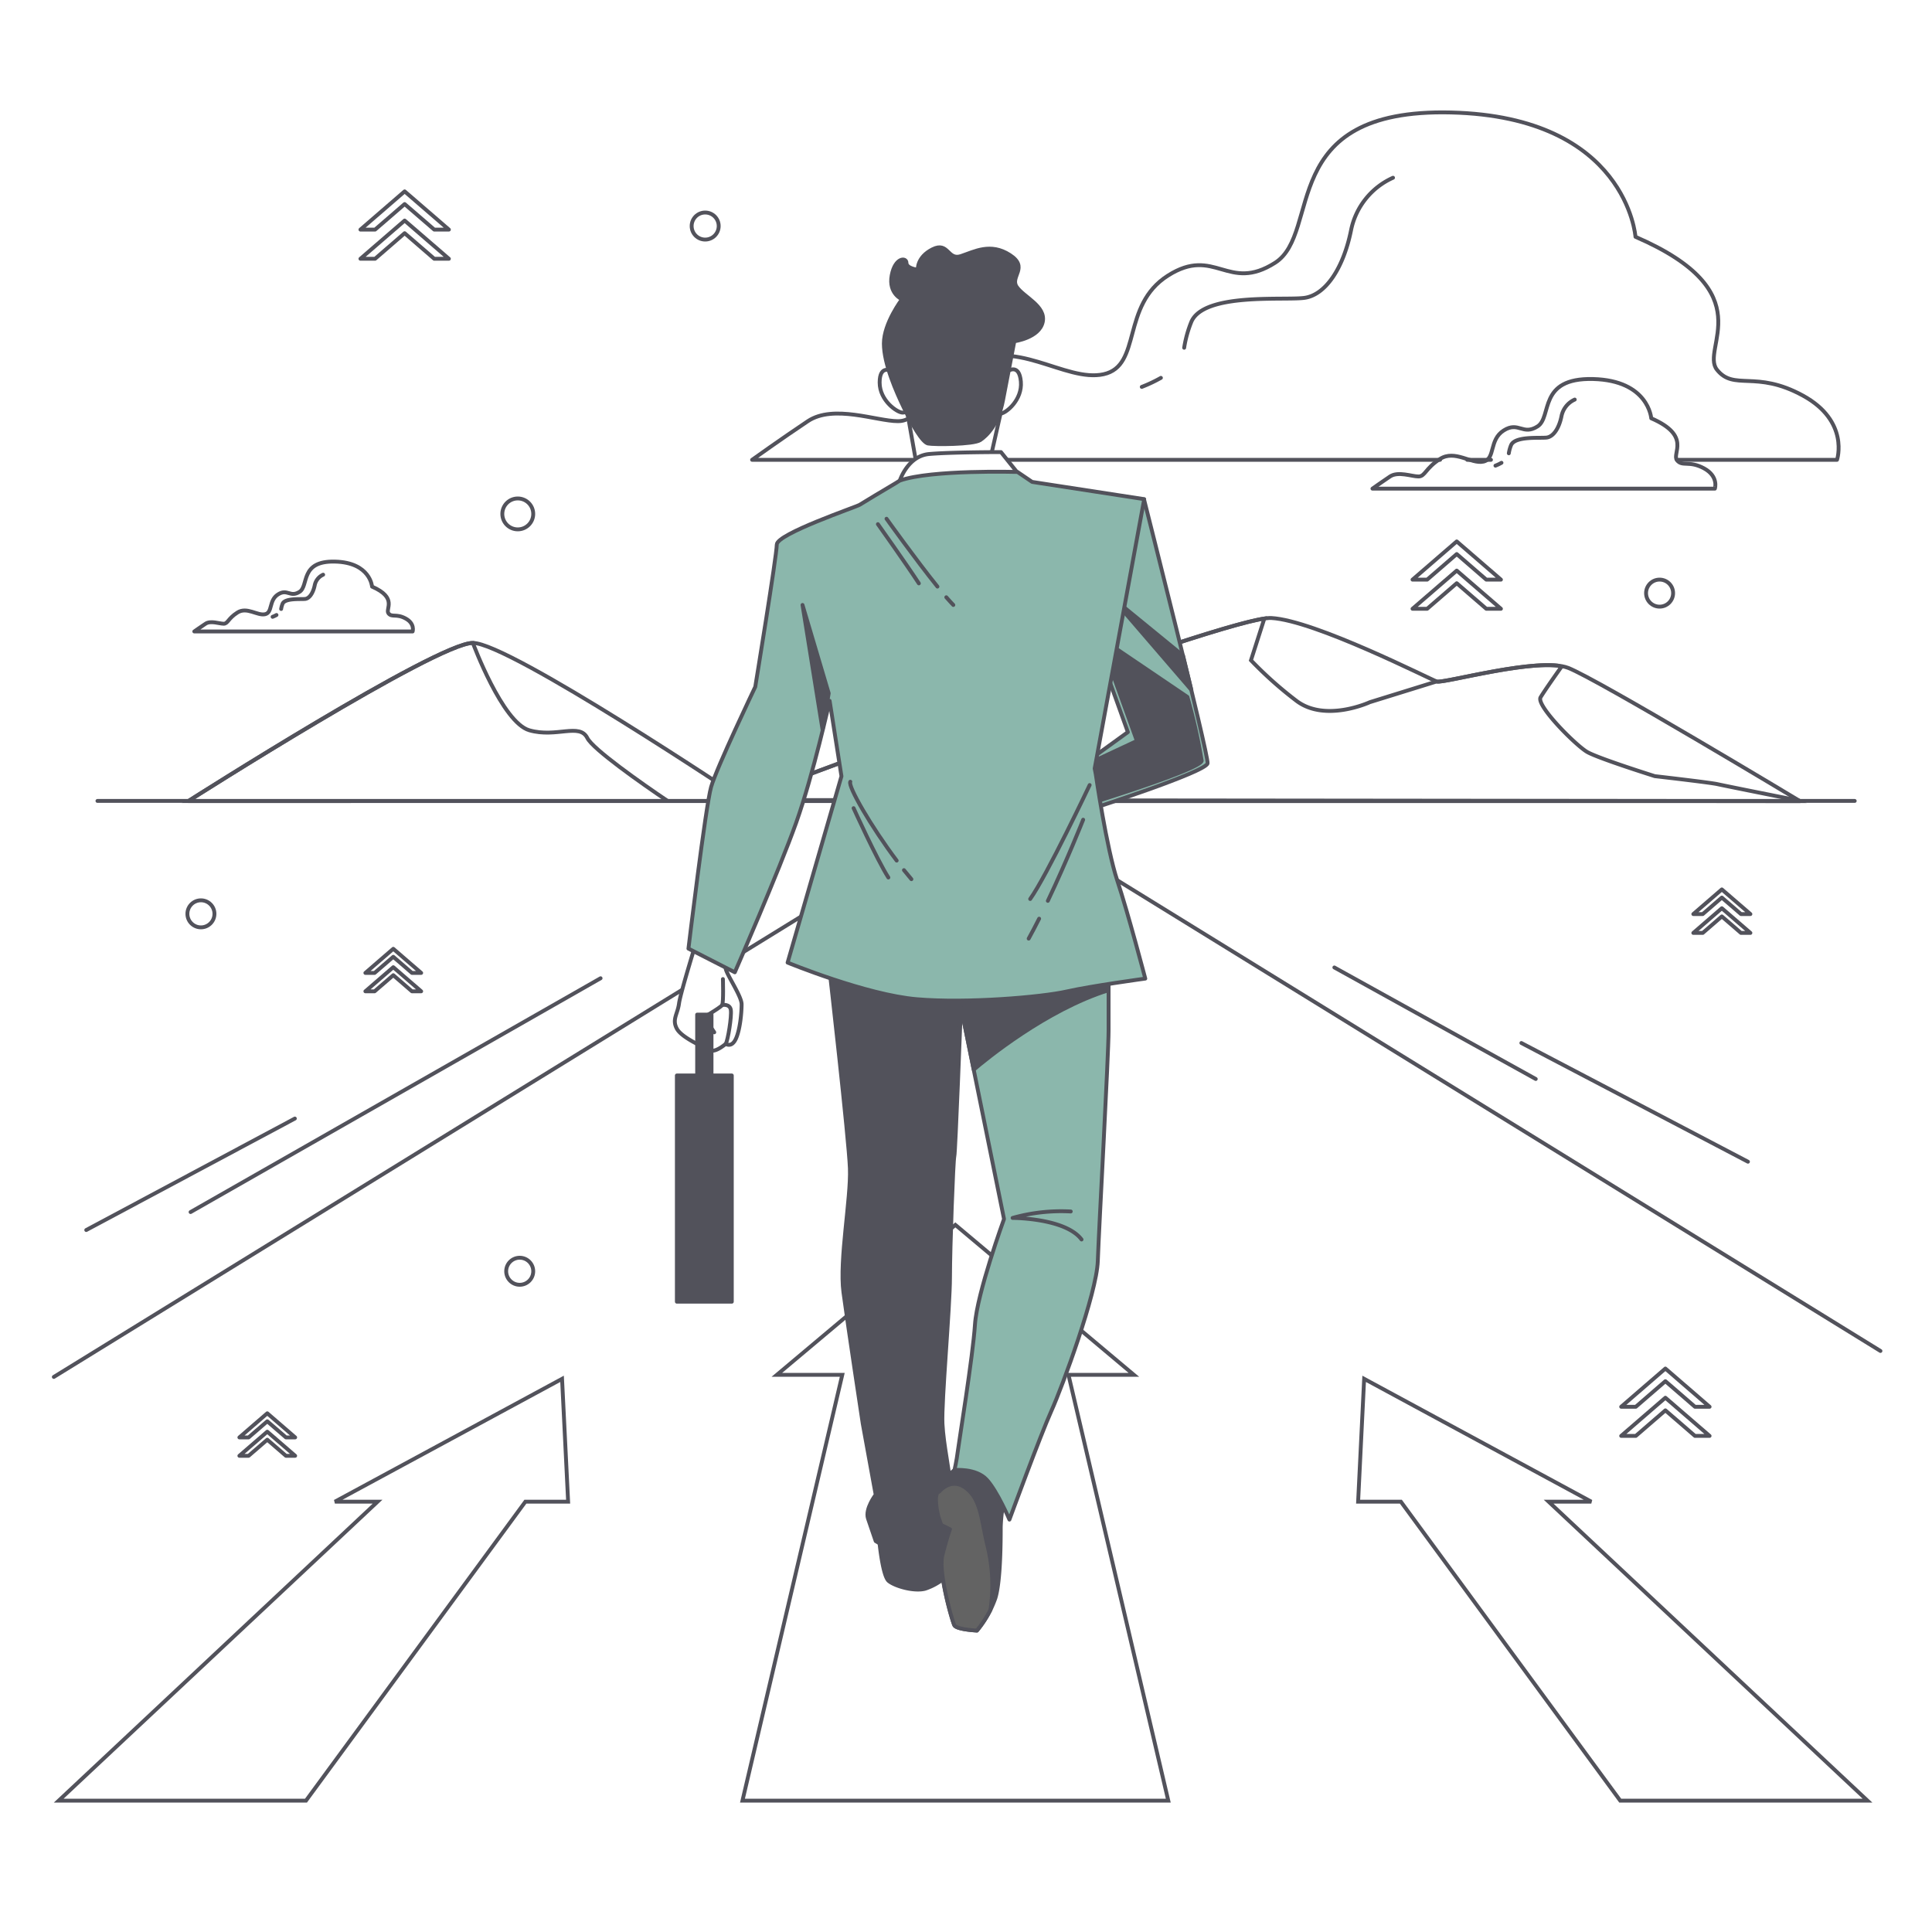 <svg class="animated" id="freepik_stories-moving-forward" xmlns="http://www.w3.org/2000/svg" viewBox="0 0 500 500"
  version="1.1" xmlns:xlink="http://www.w3.org/1999/xlink" xmlns:svgjs="http://svgjs.com/svgjs">
  <style>
    svg#freepik_stories-moving-forward:not(.animated) .animable {
      opacity: 0;
    }

    svg#freepik_stories-moving-forward.animated #freepik--Landscape--inject-6 {
      animation: 1s 1 forwards cubic-bezier(.36, -0.01, .5, 1.38) zoomIn;
      animation-delay: 0s;
    }

    svg#freepik_stories-moving-forward.animated #freepik--Arrows--inject-6 {
      animation: 1s 1 forwards cubic-bezier(.36, -0.01, .5, 1.38) slideDown;
      animation-delay: 0s;
    }

    svg#freepik_stories-moving-forward.animated #freepik--Clouds--inject-6 {
      animation: 1s 1 forwards cubic-bezier(.36, -0.01, .5, 1.38) slideLeft;
      animation-delay: 0s;
    }

    svg#freepik_stories-moving-forward.animated #freepik--Character--inject-6 {
      animation: 1s 1 forwards cubic-bezier(.36, -0.01, .5, 1.38) zoomOut;
      animation-delay: 0s;
    }

    svg#freepik_stories-moving-forward.animated #freepik--Graphics--inject-6 {
      animation: 1s 1 forwards cubic-bezier(.36, -0.01, .5, 1.38) zoomOut;
      animation-delay: 0s;
    }

    @keyframes zoomIn {
      0% {
        opacity: 0;
        transform: scale(0.5);
      }

      100% {
        opacity: 1;
        transform: scale(1);
      }
    }

    @keyframes slideDown {
      0% {
        opacity: 0;
        transform: translateY(-30px);
      }

      100% {
        opacity: 1;
        transform: translateY(0);
      }
    }

    @keyframes slideLeft {
      0% {
        opacity: 0;
        transform: translateX(-30px);
      }

      100% {
        opacity: 1;
        transform: translateX(0);
      }
    }

    @keyframes zoomOut {
      0% {
        opacity: 0;
        transform: scale(1.5);
      }

      100% {
        opacity: 1;
        transform: scale(1);
      }
    }
  </style>
  <g id="freepik--Landscape--inject-6" class="animable" style="transform-origin: 250.295px 258.142px;">
    <line x1="25.22" y1="207.28" x2="480" y2="207.28"
      style="fill: none; stroke: #52525b; stroke-linecap: round; stroke-linejoin: round; transform-origin: 252.61px 207.28px;"
      id="ellzv04ewh" class="animable"></line>
    <path
      d="M48.75,207.31s64.24-40.92,73.63-40.92,69.84,40.48,69.84,40.48S317.8,159.35,329,159.94s41.08,15.84,42.84,16.43,26.41-6.45,34-3.52,60,34.48,60,34.48Z"
      style="fill: none; stroke: #52525b; stroke-linecap: round; stroke-linejoin: round; transform-origin: 257.295px 183.632px;"
      id="elfpru1gbgtbc" class="animable"></path>
    <path
      d="M172.8,207.3C166,202.72,153.44,193.88,152,191c-2-4-8,0-15-2s-14.62-22.61-14.62-22.61c-9.39,0-73.63,40.92-73.63,40.92Z"
      style="fill: none; stroke: #52525b; stroke-miterlimit: 10; transform-origin: 110.775px 186.85px;"
      id="elxvsvme8j7nl" class="animable"></path>
    <path
      d="M335.41,181.29a100.19,100.19,0,0,1-11.66-10.41l3.46-10.8c-18.67,2.78-135,46.79-135,46.79l-.36-.24-1.08.41,275,.29-.25-.15c-8.25-1.63-20-4-21-4.23-1.67-.41-16.25-2.08-16.25-2.08s-14.57-4.58-17.49-6.25-13.33-12.08-12.08-14.16,5.41-7.91,5.41-7.91l-1.06-.29c-9.57-1-29.69,4.64-31.28,4.11l-17.22,5.34S342.91,187.12,335.41,181.29Z"
      style="fill: none; stroke: #52525b; stroke-miterlimit: 10; transform-origin: 328.27px 183.705px;"
      id="elohdlruhsvzp" class="animable"></path>
    <polyline points="486.66 349.63 255.86 207.28 13.93 356.35"
      style="fill: none; stroke: #52525b; stroke-linecap: round; stroke-linejoin: round; transform-origin: 250.295px 281.815px;"
      id="elcrwega39ttr" class="animable"></polyline>
    <line x1="155.43" y1="253.17" x2="49.32" y2="313.68"
      style="fill: none; stroke: #52525b; stroke-linecap: round; stroke-linejoin: round; transform-origin: 102.375px 283.425px;"
      id="elsmb2vnx09ca" class="animable"></line>
    <line x1="76.31" y1="289.48" x2="22.32" y2="318.33"
      style="fill: none; stroke: #52525b; stroke-linecap: round; stroke-linejoin: round; transform-origin: 49.315px 303.905px;"
      id="el0mfj3sbmcru" class="animable"></line>
    <line x1="345.33" y1="250.38" x2="397.45" y2="279.24"
      style="fill: none; stroke: #52525b; stroke-linecap: round; stroke-linejoin: round; transform-origin: 371.39px 264.81px;"
      id="elnohme05k09" class="animable"></line>
    <line x1="393.73" y1="269.93" x2="452.37" y2="300.65"
      style="fill: none; stroke: #52525b; stroke-linecap: round; stroke-linejoin: round; transform-origin: 423.05px 285.29px;"
      id="elgli3ygylo7r" class="animable"></line>
  </g>
  <g id="freepik--Arrows--inject-6" class="animable" style="transform-origin: 249.25px 391.5px;">
    <polygon
      points="419.31 466 483.3 466 400.78 388.63 411.83 388.63 353.04 356.84 351.48 388.63 362.54 388.63 419.31 466"
      style="fill:none;stroke:#52525b; transform-origin: 417.39px 411.42px;" id="elm98685fkpwc" class="animable">
    </polygon>
    <polygon points="15.2 466 79.19 466 135.97 388.63 147.03 388.63 145.46 356.84 86.67 388.63 97.72 388.63 15.2 466"
      style="fill:none;stroke:#52525b; transform-origin: 81.115px 411.42px;" id="elkb8frcwxvwn" class="animable">
    </polygon>
    <polygon points="192.15 466 302.35 466 276.52 355.8 293.44 355.8 247.25 317 201.06 355.8 217.98 355.8 192.15 466"
      style="fill:none;stroke:#52525b; transform-origin: 247.25px 391.5px;" id="el4jjxwofzyx" class="animable">
    </polygon>
  </g>
  <g id="freepik--Clouds--inject-6" class="animable" style="transform-origin: 263.057px 96.251px;">
    <path
      d="M441,121.21c-3.86-2.1-5.61-.35-7-2.1s3.85-6.31-6.66-10.86c0,0-.7-9.81-15.06-10.16s-10.51,9.81-14.36,12.26-4.9-1.4-8.76,1.05-2.1,7.36-5.25,8.06-7.36-3.15-11.21-.7-3.85,4.55-5.6,4.55-5.26-1.4-7.36,0-4.55,3.15-4.55,3.15h88.62S444.86,123.31,441,121.21Z"
      style="fill: none; stroke: #52525b; stroke-linecap: round; stroke-linejoin: round; transform-origin: 399.565px 112.271px;"
      id="elp89q8w5dagt" class="animable"></path>
    <path d="M388.58,119.77a11.58,11.58,0,0,1-1.56.74"
      style="fill: none; stroke: #52525b; stroke-linecap: round; stroke-linejoin: round; transform-origin: 387.8px 120.14px;"
      id="el8u9eqwwqf8r" class="animable"></path>
    <path
      d="M407.54,103.41a6,6,0,0,0-3.42,4.27c-.64,3.21-2.14,5.35-3.85,5.56s-8.12-.43-9.19,1.93a9.26,9.26,0,0,0-.6,2.14"
      style="fill: none; stroke: #52525b; stroke-linecap: round; stroke-linejoin: round; transform-origin: 399.01px 110.36px;"
      id="eloesb6738w6" class="animable"></path>
    <line x1="379.71" y1="119" x2="385.86" y2="119"
      style="fill: none; stroke: #52525b; stroke-linecap: round; stroke-linejoin: round; transform-origin: 382.785px 119px;"
      id="elvstx4che1" class="animable"></line>
    <path
      d="M434,119h41.42s3.33-10-8.88-16.65-17.75-1.11-22.19-6.66,12.2-20-21.09-34.4c0,0-2.22-31.07-47.72-32.18S342.25,60.18,330,68s-15.54-4.44-27.75,3.33-6.66,23.31-16.64,25.52-23.31-10-35.52-2.21S237.92,109,232.38,109s-16.65-4.44-23.31,0-14.43,10-14.43,10H372.7"
      style="fill: none; stroke: #52525b; stroke-linecap: round; stroke-linejoin: round; transform-origin: 335.237px 74.041px;"
      id="eldvxjee48xgh" class="animable"></path>
    <path d="M300.44,97.79a37.74,37.74,0,0,1-4.95,2.34"
      style="fill: none; stroke: #52525b; stroke-linecap: round; stroke-linejoin: round; transform-origin: 297.965px 98.96px;"
      id="elkn867kghkt" class="animable"></path>
    <path
      d="M306.46,90a30,30,0,0,1,1.9-6.81c3.39-7.45,23.7-5.42,29.12-6.09s10.16-7.45,12.19-17.61A19,19,0,0,1,360.51,46"
      style="fill: none; stroke: #52525b; stroke-linecap: round; stroke-linejoin: round; transform-origin: 333.485px 68px;"
      id="elhogxno8q2mp" class="animable"></path>
    <path
      d="M105,160.08c-2.45-1.34-3.57-.22-4.46-1.34s2.45-4-4.25-6.92c0,0-.44-6.26-9.6-6.48s-6.7,6.25-9.16,7.82-3.13-.9-5.58.67-1.34,4.69-3.35,5.13-4.69-2-7.15-.44-2.46,2.9-3.57,2.9-3.35-.89-4.69,0-2.91,2-2.91,2h56.51S107.43,161.42,105,160.08Z"
      style="fill: none; stroke: #52525b; stroke-linecap: round; stroke-linejoin: round; transform-origin: 78.573px 154.377px;"
      id="elmhdvl89fdw8" class="animable"></path>
    <path d="M71.55,159.16a7.32,7.32,0,0,1-1,.47"
      style="fill: none; stroke: #52525b; stroke-linecap: round; stroke-linejoin: round; transform-origin: 71.05px 159.395px;"
      id="elzernduhlc7" class="animable"></path>
    <path d="M83.63,148.73a3.81,3.81,0,0,0-2.18,2.73c-.41,2-1.36,3.4-2.45,3.54s-5.18-.27-5.86,1.23a6,6,0,0,0-.38,1.37"
      style="fill: none; stroke: #52525b; stroke-linecap: round; stroke-linejoin: round; transform-origin: 78.195px 153.165px;"
      id="elotmc72u7ztr" class="animable"></path>
  </g>
  <g id="freepik--Character--inject-6" class="animable" style="transform-origin: 243.585px 242.998px;">
    <polygon points="234.71 106.13 237.25 120.5 256.01 119.99 259.22 105.79 234.71 106.13"
      style="fill: rgb(255, 255, 255); stroke: #52525b; stroke-linecap: round; stroke-linejoin: round; transform-origin: 246.965px 113.145px;"
      id="eltwjxyczdw3l" class="animable"></polygon>
    <path d="M230.65,96s-3-1.69-3,3,4.56,7.78,5.92,7.78,1.52-1.19,1.18-2.71S230.65,96,230.65,96Z"
      style="fill: rgb(255, 255, 255); stroke: #52525b; stroke-linecap: round; stroke-linejoin: round; transform-origin: 231.276px 101.242px;"
      id="elhuytv52z5z" class="animable"></path>
    <path d="M260.9,96s2.88-2,3.3,2.75-3.84,8.16-5.19,8.28-1.62-1-1.42-2.59S260.9,96,260.9,96Z"
      style="fill: rgb(255, 255, 255); stroke: #52525b; stroke-linecap: round; stroke-linejoin: round; transform-origin: 260.88px 101.31px;"
      id="elz55frrwg8x" class="animable"></path>
    <path
      d="M233.44,77.45s-4.7,6.17-4.7,11.46S232,101.55,234,105.67s4.7,8.81,6.17,9.11,11.76.29,13.52-.89,4.7-4.11,5.88-10.28,2.94-15.29,2.94-15.29,6.47-.88,7.35-5-5-6.47-6.76-9.11,3.23-5-1.77-8.23-9.11-.88-12.63.29-3.24-3.82-7.35-1.76-3.82,5.29-3.82,5.29-2.94-.3-2.94-1.77-2.94-1.47-3.82,3.24S233.44,77.45,233.44,77.45Z"
      style="fill: #52525b; stroke: #52525b; stroke-linecap: round; stroke-linejoin: round; transform-origin: 249.345px 89.475px;"
      id="ellrobjji3cb" class="animable"></path>
    <path d="M259.05,117s-13,0-18.59.5-7.61,6.93-7.61,6.93a172.41,172.41,0,0,1,17.75-2c7.77-.34,12.67-.17,12.67-.17Z"
      style="fill: rgb(255, 255, 255); stroke: #52525b; stroke-linecap: round; stroke-linejoin: round; transform-origin: 248.06px 120.715px;"
      id="elgmmtuup9ubl" class="animable"></path>
    <path
      d="M296.07,129.23s16.73,66.08,16.45,68.31-30.67,12-30.67,12l-3.07-10.59,13.11-9.48-6.41-17.85S293.56,133.41,296.07,129.23Z"
      style="fill: #8bb7ac; stroke: #52525b; stroke-linecap: round; stroke-linejoin: round; transform-origin: 295.652px 169.385px;"
      id="elo1g0p7gg1ee" class="animable"></path>
    <path
      d="M311,196.88a147.83,147.83,0,0,0-3.7-16.51l-20.67-14c-.7,3.2.07,4.51.07,4.51l7.53,20.87-15.43,7.21,3.15,9S310.7,199.11,311,196.88Z"
      style="fill: #52525b; stroke: #52525b; stroke-linecap: round; stroke-linejoin: round; transform-origin: 294.9px 187.165px;"
      id="elsogbl1mb8td" class="animable"></path>
    <path d="M288.9,156l19.42,22.55c-.68-2.83-1.41-5.83-2.16-8.9L289,155.62Z"
      style="fill: #52525b; stroke: #52525b; stroke-linecap: round; stroke-linejoin: round; transform-origin: 298.61px 167.085px;"
      id="elaqov9szmti8" class="animable"></path>
    <path
      d="M180.39,243.14s-4.29,13.78-4.66,16.57-1.86,4.1-.56,6.52,7.45,5,8.75,5.59,3.91-1.68,3.91-1.68,1.49,1.12,2.61-1.3,1.49-6.89,1.49-8.94-3.72-7.45-4.1-9.12a36,36,0,0,1-.55-4.1Z"
      style="fill: rgb(255, 255, 255); stroke: #52525b; stroke-linecap: round; stroke-linejoin: round; transform-origin: 183.289px 257.529px;"
      id="elkd2wzepoxmn" class="animable"></path>
    <path d="M187.09,253.38s.19,6-.19,6.71-6.33,4.09-6.33,4.09"
      style="fill: none; stroke: #52525b; stroke-linecap: round; stroke-linejoin: round; transform-origin: 183.854px 258.78px;"
      id="el2dj2kwu0ru5" class="animable"></path>
    <line x1="182.25" y1="263.25" x2="184.85" y2="267.16"
      style="fill: none; stroke: #52525b; stroke-linecap: round; stroke-linejoin: round; transform-origin: 183.55px 265.205px;"
      id="elc5glezsqnvd" class="animable"></line>
    <path d="M186.9,260.09s2-.38,2.24,1.3-.75,7.82-1.31,8.75"
      style="fill: none; stroke: #52525b; stroke-linecap: round; stroke-linejoin: round; transform-origin: 188.038px 265.097px;"
      id="elfyx60sc4q7d" class="animable"></path>
    <path
      d="M227.48,398s.84,9.76,2.51,11.15,6.69,2.79,9.48,2a15.41,15.41,0,0,0,5-2.79l.56-11.43S233.62,400.52,227.48,398Z"
      style="fill: #52525b; stroke: #52525b; stroke-linecap: round; stroke-linejoin: round; transform-origin: 236.255px 404.154px;"
      id="elyku56ez5dt" class="animable"></path>
    <path
      d="M214.66,250.8s5,43.77,5.29,51.58-2.78,23.7-1.67,32.06,5,34,5,34l3.35,18.4s-2.79,3.62-2,6.13l2,5.86s5.29,3.34,9.48,3.62,7.8-2,8.36-3.06,1.39-12.55,1.39-15.34-1.67-10-1.95-15.61,1.95-30.12,1.95-37.92.84-30.39,1.12-31.23,1.67-37.64,1.67-37.64l.56-5.58Z"
      style="fill: #52525b; stroke: #52525b; stroke-linecap: round; stroke-linejoin: round; transform-origin: 231.935px 326.637px;"
      id="elg03bokkbs99" class="animable"></path>
    <path
      d="M247,380.45s-4.74,3.9-4.74,7.52a18.14,18.14,0,0,0,1.39,6.7l2.23,1.11s-.83,2.23-1.95,6.69,2.51,17,3.07,18.13,5.85,1.39,5.85,1.39a27.37,27.37,0,0,0,4.74-8.36c1.4-4.47,1.4-15.34,1.4-18.41a40.69,40.69,0,0,1,.83-7S254.25,376.26,247,380.45Z"
      style="fill: #52525b; stroke: #52525b; stroke-linecap: round; stroke-linejoin: round; transform-origin: 251.04px 400.775px;"
      id="ellqophyhy82m" class="animable"></path>
    <path
      d="M250.07,385.19c-3.91-3.07-7,.83-7,.83l-.55.33a5.13,5.13,0,0,0-.29,1.62,18.14,18.14,0,0,0,1.39,6.7l2.23,1.11s-.83,2.23-1.95,6.69,2.51,17,3.07,18.13,5.85,1.39,5.85,1.39a29.29,29.29,0,0,0,3.5-5.35,42.54,42.54,0,0,0-.71-16.4C254,393.83,254,388.25,250.07,385.19Z"
      style="fill: rgb(99, 99, 99); stroke: #52525b; stroke-linecap: round; stroke-linejoin: round; transform-origin: 249.517px 403.001px;"
      id="el1jmkacn4z77" class="animable"></path>
    <path
      d="M247.84,256.37l12,59.11s-7,19.24-7.52,27.33-4.19,30.67-4.46,32.9-.84,4.74-.84,4.74,5.58-.56,8.36,2.51,5.86,10.31,5.86,10.31,8.08-22,10.87-28.16,11.71-30.39,12-38.75,2.79-53.54,2.79-59.67V252.75S250.62,256.65,247.84,256.37Z"
      style="fill: #8bb7ac; stroke: #52525b; stroke-linecap: round; stroke-linejoin: round; transform-origin: 266.96px 323.01px;"
      id="eloehkyjv9ozi" class="animable"></path>
    <path d="M279.9,320.78c-4.18-5.58-17.84-5.58-17.84-5.58a46.42,46.42,0,0,1,15.05-1.67"
      style="fill: none; stroke: #52525b; stroke-linecap: round; stroke-linejoin: round; transform-origin: 270.98px 317.122px;"
      id="eldqbtj1riege" class="animable"></path>
    <path d="M247.84,256.37,252,276.83c3-2.57,18.68-15.49,34.88-20.56v-3.52S250.62,256.65,247.84,256.37Z"
      style="fill: #52525b; stroke: #52525b; stroke-linecap: round; stroke-linejoin: round; transform-origin: 267.36px 264.79px;"
      id="elihlkzk3gif" class="animable"></path>
    <rect x="180.42" y="262.58" width="3.72" height="18.25"
      style="fill: #52525b; stroke: #52525b; stroke-linecap: round; stroke-linejoin: round; transform-origin: 182.28px 271.705px;"
      id="el5l2zg11ev3j" class="animable"></rect>
    <rect x="175.17" y="278.33" width="14.22" height="58.55"
      style="fill: #52525b; stroke: #52525b; stroke-linecap: round; stroke-linejoin: round; transform-origin: 182.28px 307.605px;"
      id="el5isesp4leqe" class="animable"></rect>
    <path
      d="M232.85,124.38l-1,.63c-2.51,1.49-8.68,5.17-9.35,5.62-.83.55-21.47,7.52-21.47,10.31s-5.57,36.81-5.57,36.81-10,20.91-11.43,25.93-5.86,41.82-5.86,41.82l12,6.13s11.43-26.21,15.89-38.75,8.65-31.51,8.65-31.51l3.06,19.52-13.94,48.23s20.36,8.37,33.46,9.48,32.34-.55,38.76-2,20.35-3.34,20.35-3.34-4.46-17-7.25-25.38-5.58-27.6-5.58-27.6l-.27-1.39,12.82-69.71-29-4.46-3.8-2.58S241,121.49,232.85,124.38Z"
      style="fill: #8bb7ac; stroke: #52525b; stroke-linecap: round; stroke-linejoin: round; transform-origin: 237.285px 190.52px;"
      id="elhr1lep2t3zt" class="animable"></path>
    <polygon points="214.47 179.43 207.69 156.56 212.88 188.84 214.47 179.43"
      style="fill: #52525b; stroke: #52525b; stroke-linecap: round; stroke-linejoin: round; transform-origin: 211.08px 172.7px;"
      id="elus2jsunnqtm" class="animable"></polygon>
    <path d="M244.9,154.57c.69.79,1.3,1.47,1.82,2"
      style="fill: none; stroke: #52525b; stroke-linecap: round; stroke-linejoin: round; transform-origin: 245.81px 155.57px;"
      id="el4u4x8upn29g" class="animable"></path>
    <path d="M229.43,134.25s7.58,10.61,13.18,17.56"
      style="fill: none; stroke: #52525b; stroke-linecap: round; stroke-linejoin: round; transform-origin: 236.02px 143.03px;"
      id="eliamyn8h63q" class="animable"></path>
    <path d="M227.2,135.65s7.53,10.59,10.6,15.33"
      style="fill: none; stroke: #52525b; stroke-linecap: round; stroke-linejoin: round; transform-origin: 232.5px 143.315px;"
      id="elep17uzlycf5" class="animable"></path>
    <path d="M282,203.17s-11.11,23.5-15.39,29.49"
      style="fill: none; stroke: #52525b; stroke-linecap: round; stroke-linejoin: round; transform-origin: 274.305px 217.915px;"
      id="elsphtpwfs88" class="animable"></path>
    <path d="M268.93,237.75c-.9,1.79-1.81,3.53-2.71,5.16"
      style="fill: none; stroke: #52525b; stroke-linecap: round; stroke-linejoin: round; transform-origin: 267.575px 240.33px;"
      id="el7lhqvxjcw15" class="animable"></path>
    <path d="M280.32,212.14s-4.16,10.51-9.14,21"
      style="fill: none; stroke: #52525b; stroke-linecap: round; stroke-linejoin: round; transform-origin: 275.75px 222.64px;"
      id="elgdm1yqa4l2" class="animable"></path>
    <path d="M233.94,225.19c.65.81,1.29,1.59,1.93,2.34"
      style="fill: none; stroke: #52525b; stroke-linecap: round; stroke-linejoin: round; transform-origin: 234.905px 226.36px;"
      id="el2g7t0i4gdr1" class="animable"></path>
    <path d="M220.06,202.31c-.72,1.07,5.44,11.7,12,20.41"
      style="fill: none; stroke: #52525b; stroke-linecap: round; stroke-linejoin: round; transform-origin: 226.031px 212.515px;"
      id="elzlmdp9f4cb" class="animable"></path>
    <path d="M220.91,209.15s6,13.25,9,17.95"
      style="fill: none; stroke: #52525b; stroke-linecap: round; stroke-linejoin: round; transform-origin: 225.41px 218.125px;"
      id="el4ui6u97mn3" class="animable"></path>
  </g>
  <g id="freepik--Graphics--inject-6" class="animable" style="transform-origin: 250.75px 213.145px;">
    <circle cx="429.5" cy="153.5" r="3.5"
      style="fill: none; stroke: #52525b; stroke-linecap: round; stroke-linejoin: round; transform-origin: 429.5px 153.5px;"
      id="el3awvkpjp3rq" class="animable"></circle>
    <circle cx="134.5" cy="329" r="3.5"
      style="fill: none; stroke: #52525b; stroke-linecap: round; stroke-linejoin: round; transform-origin: 134.5px 329px;"
      id="el9nfdqe2qbih" class="animable"></circle>
    <circle cx="52" cy="236.5" r="3.5"
      style="fill: none; stroke: #52525b; stroke-linecap: round; stroke-linejoin: round; transform-origin: 52px 236.5px;"
      id="eld7c8ffsebbp" class="animable"></circle>
    <circle cx="134" cy="133" r="4"
      style="fill: none; stroke: #52525b; stroke-linecap: round; stroke-linejoin: round; transform-origin: 134px 133px;"
      id="el1rv4yxh7lja" class="animable"></circle>
    <circle cx="182.5" cy="58.5" r="3.5"
      style="fill: none; stroke: #52525b; stroke-linecap: round; stroke-linejoin: round; transform-origin: 182.5px 58.5px;"
      id="el5dpgn272nxf" class="animable"></circle>
    <polygon points="104.72 52.81 112.38 59.42 116.17 59.42 104.72 49.53 93.28 59.42 97.07 59.42 104.72 52.81"
      style="fill: none; stroke: #52525b; stroke-linecap: round; stroke-linejoin: round; transform-origin: 104.725px 54.475px;"
      id="elfsesxlxpsd" class="animable"></polygon>
    <polygon points="104.72 60.35 112.38 66.97 116.17 66.97 104.72 57.08 93.28 66.97 97.07 66.97 104.72 60.35"
      style="fill: none; stroke: #52525b; stroke-linecap: round; stroke-linejoin: round; transform-origin: 104.725px 62.025px;"
      id="el6p5st1zqu5r" class="animable"></polygon>
    <polygon points="445.61 232.29 450.56 236.56 453 236.56 445.61 230.18 438.23 236.56 440.67 236.56 445.61 232.29"
      style="fill: none; stroke: #52525b; stroke-linecap: round; stroke-linejoin: round; transform-origin: 445.615px 233.37px;"
      id="el1i0yu7oabpb" class="animable"></polygon>
    <polygon points="445.61 237.17 450.56 241.44 453 241.44 445.61 235.05 438.23 241.44 440.67 241.44 445.61 237.17"
      style="fill: none; stroke: #52525b; stroke-linecap: round; stroke-linejoin: round; transform-origin: 445.615px 238.245px;"
      id="elxp0g1wkrsyq" class="animable"></polygon>
    <polygon points="377 143.39 384.65 150.01 388.44 150.01 377 140.12 365.56 150.01 369.35 150.01 377 143.39"
      style="fill: none; stroke: #52525b; stroke-linecap: round; stroke-linejoin: round; transform-origin: 377px 145.065px;"
      id="el5g0r2ye2s9r" class="animable"></polygon>
    <polygon points="377 150.94 384.65 157.55 388.44 157.55 377 147.67 365.56 157.55 369.35 157.55 377 150.94"
      style="fill: none; stroke: #52525b; stroke-linecap: round; stroke-linejoin: round; transform-origin: 377px 152.61px;"
      id="elqda8ookr14" class="animable"></polygon>
    <polygon points="431 357.45 438.65 364.07 442.44 364.07 431 354.18 419.56 364.07 423.35 364.07 431 357.45"
      style="fill: none; stroke: #52525b; stroke-linecap: round; stroke-linejoin: round; transform-origin: 431px 359.125px;"
      id="el9js6ah100r" class="animable"></polygon>
    <polygon points="431 365 438.65 371.61 442.44 371.61 431 361.73 419.56 371.61 423.35 371.61 431 365"
      style="fill: none; stroke: #52525b; stroke-linecap: round; stroke-linejoin: round; transform-origin: 431px 366.67px;"
      id="el5njuwed287n" class="animable"></polygon>
    <polygon points="101.78 247.62 106.61 251.79 109 251.79 101.78 245.55 94.56 251.79 96.95 251.79 101.78 247.62"
      style="fill: none; stroke: #52525b; stroke-linecap: round; stroke-linejoin: round; transform-origin: 101.78px 248.67px;"
      id="el4zm1efp80pi" class="animable"></polygon>
    <polygon points="101.78 252.38 106.61 256.55 109 256.55 101.78 250.31 94.56 256.55 96.95 256.55 101.78 252.38"
      style="fill: none; stroke: #52525b; stroke-linecap: round; stroke-linejoin: round; transform-origin: 101.78px 253.43px;"
      id="eljagntfzfkh" class="animable"></polygon>
    <polygon points="69.17 367.83 74 372 76.39 372 69.17 365.76 61.95 372 64.34 372 69.17 367.83"
      style="fill: none; stroke: #52525b; stroke-linecap: round; stroke-linejoin: round; transform-origin: 69.17px 368.88px;"
      id="eldqltqm6fktq" class="animable"></polygon>
    <polygon points="69.17 372.59 74 376.76 76.39 376.76 69.17 370.52 61.95 376.76 64.34 376.76 69.17 372.59"
      style="fill: none; stroke: #52525b; stroke-linecap: round; stroke-linejoin: round; transform-origin: 69.17px 373.64px;"
      id="elhbiwc80ube" class="animable"></polygon>
  </g>
  <defs>
    <filter id="active" height="200%">
      <feMorphology in="SourceAlpha" result="DILATED" operator="dilate" radius="2"></feMorphology>
      <feFlood flood-color="#32DFEC" flood-opacity="1" result="PINK"></feFlood>
      <feComposite in="PINK" in2="DILATED" operator="in" result="OUTLINE"></feComposite>
      <feMerge>
        <feMergeNode in="OUTLINE"></feMergeNode>
        <feMergeNode in="SourceGraphic"></feMergeNode>
      </feMerge>
    </filter>
    <filter id="hover" height="200%">
      <feMorphology in="SourceAlpha" result="DILATED" operator="dilate" radius="2"></feMorphology>
      <feFlood flood-color="#ff0000" flood-opacity="0.5" result="PINK"></feFlood>
      <feComposite in="PINK" in2="DILATED" operator="in" result="OUTLINE"></feComposite>
      <feMerge>
        <feMergeNode in="OUTLINE"></feMergeNode>
        <feMergeNode in="SourceGraphic"></feMergeNode>
      </feMerge>
      <feColorMatrix type="matrix"
        values="0   0   0   0   0                0   1   0   0   0                0   0   0   0   0                0   0   0   1   0 ">
      </feColorMatrix>
    </filter>
  </defs>
</svg>
